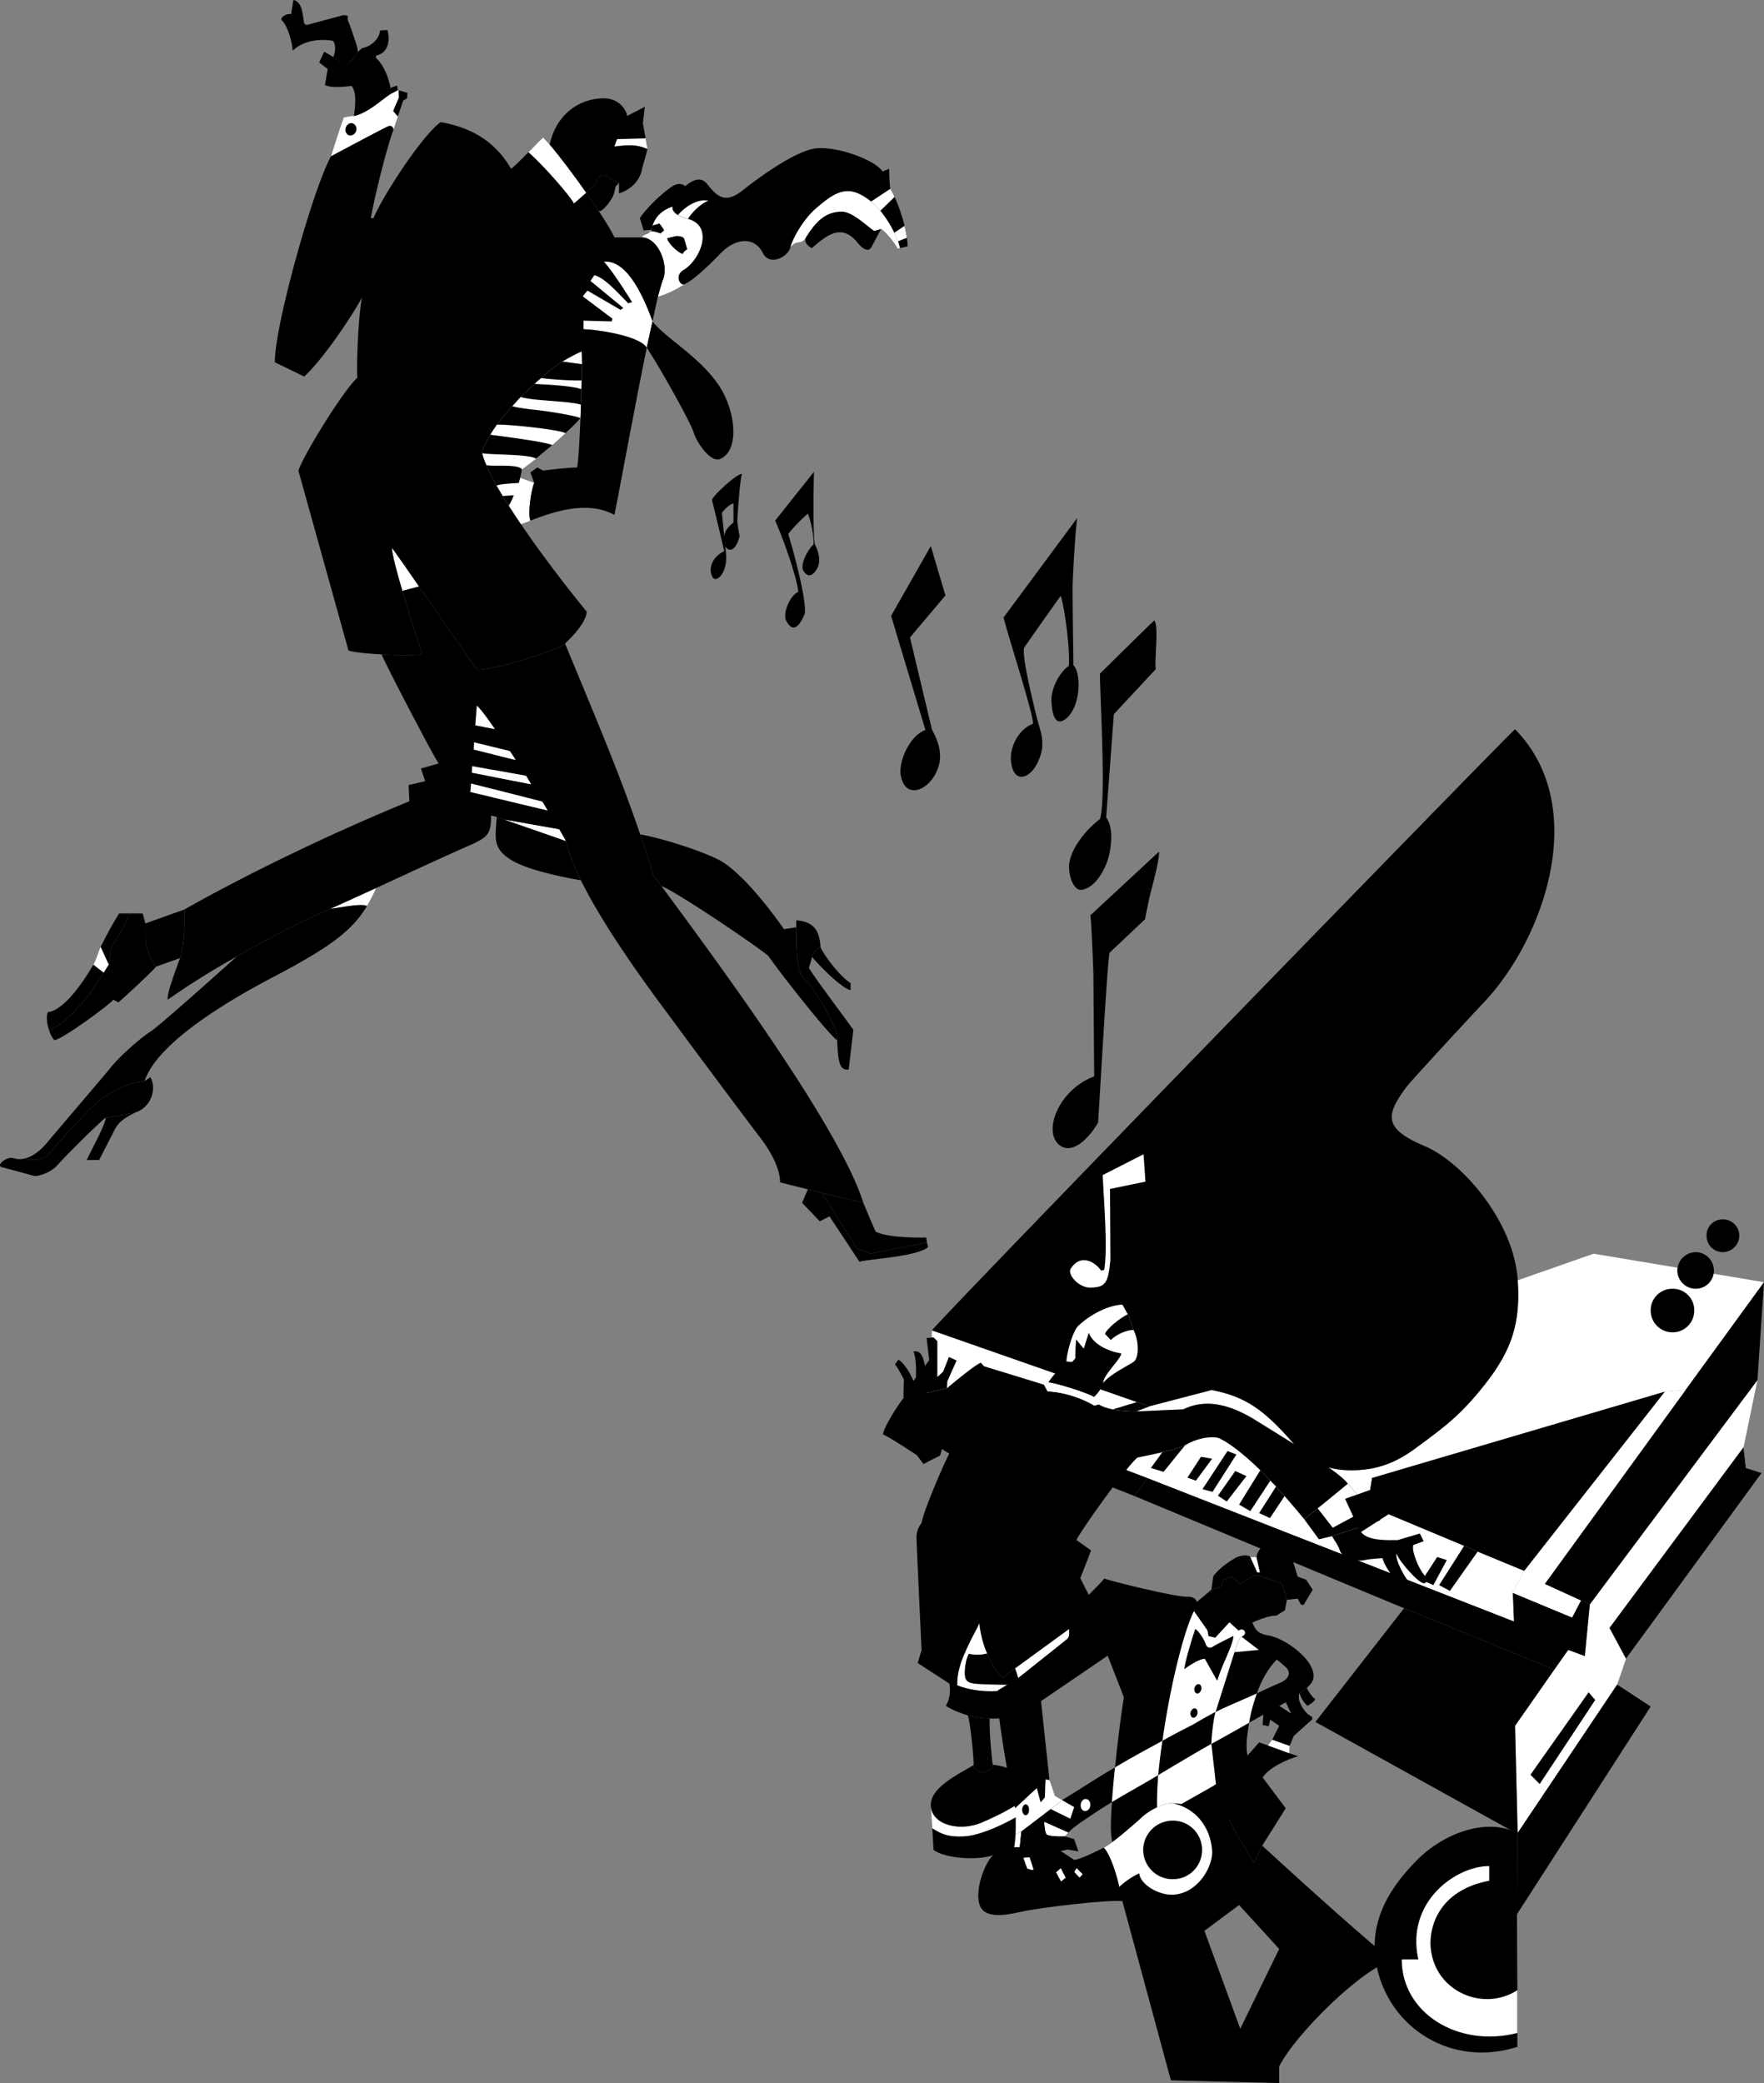 <svg xmlns="http://www.w3.org/2000/svg" width="457.726" height="540.5"><rect width="100%" height="100%" fill="#808080" stroke="none"/><path fill="#fff" d="m456.023 358.102-43.5 58.199-1.297 13.398-4.3-1.597-3.602 5.097-10.2 14.602.602 28 25.898-38.7 2.301-6.699 35.2-48.203-4.102-1.297-.598-5.402 3.598-17.398m-42.5-32.802 44.203 7.4-20.3 27.902-5.403.5-76 22.398-.5 3.102-.2 4.699c-4.273.867-11.867-7.422-19.597-16.602 4.164 4.797 8.777 6.793 14.898 6.801 6.778-.008 11.739-2.04 16.801-5.8 7.797-5.74 11.832-8.74 18.2-16.9 6.648-8.57 8.952-15.558 8.199-26.6l19.699-6.9"/><path d="m410.226 415.3-2.3 4.4-15.403-6.4.3 7.4-95.097-37.2-3.3 4.7 69.898 29.1 39 15.9 3.601-5.098 4.3 1.597 1.298-13.398-2.297-1"/><path d="m235.824 359.8 61.902 23.7-3.3 4.7-60.2-23.7 1.598-4.7"/><path fill="#fff" d="m241.824 345.2 53.199 18.6 3.3 1.102 57 26.399 5 1.601 19.602 8.2 3.5 1.5 12.098 5-3 5.699.3 7.398-95.097-37.199-61.902-23.7 5.699-5.5.3-9.1"/><path d="M393.124 189.2c19.735 20.23 7.364 54.542-8 70.8-2.136 2.27-18.953 20.34-20.3 22.2-5.329 7.245-5.81 10.69 4.902 15.202 9.957 4.239 23.176 19.856 24.098 34.797.753 11.043-1.551 18.031-8.2 26.602-6.367 8.16-10.402 11.16-18.199 16.898-5.062 3.762-10.023 5.793-16.8 5.801-6.122-.008-10.735-2.004-14.9-6.8-8.03-9.25-12.734-12.274-21.3-14l-16.101 4.202-3.301-1.101-53.2-18.602c4.329-5.328 145.977-150.953 151.301-156M434.023 345.7c3.097.015 5.64-2.528 5.601-5.7.04-3.098-2.504-5.64-5.601-5.598-3.176-.043-5.719 2.5-5.7 5.598a5.644 5.644 0 0 0 5.7 5.7m6-11.298c2.597-.008 4.715-2.125 4.703-4.703a4.759 4.759 0 0 0-4.703-4.797c-2.63.028-4.75 2.145-4.797 4.797.047 2.578 2.168 4.696 4.797 4.703m7-9.5a4.334 4.334 0 0 0 4.3-4.3c-.027-2.329-1.937-4.235-4.3-4.2-2.34-.035-4.246 1.871-4.2 4.2a4.215 4.215 0 0 0 4.2 4.3m-86.699 68 19.601 8.2 3.5 1.5 12.098 5 36.5-46.5-76 22.398-.5 3.102-.2 4.699 5 1.601m4.001 24.398-23 29.5 52.5 29.102-.7-28.101 10.2-14.602-39-15.898m48.199-1.001 43.5-58.198 1.703-25.403-20.3 27.903L400.823 411l9.402 4.3 2.297 1"/><path fill="#fff" d="M437.425 360.602 400.824 411l9.402 4.3-2.3 4.4-15.403-6.4 3-5.698 36.5-46.5 5.402-.5"/><path d="m417.624 422.402 4.301 8 35.2-48.203-4.102-1.297-.598-5.402-34.8 46.902m-18.102 40.5 14.402-21.8-1.7-2-15.1 21.398 2.398 2.402m-5.797 53.5-.102-19.703.102-21c-6.914-3.93-18.23-.87-26 6.903-8.758 8.753-12.672 17.8-10.402 28.097 3.468 15.535 19.246 25.844 36.402 20.403v-14.7"/><path fill="#fff" d="M393.726 527.5c-15.313 3.93-30.024-5.129-30-19.098h4.297c-3.313-15.02 9.875-24.25 18.402-24.203V488c-13.297 2.516-15.633 12.258-15.2 17.3 1.009 11.505 13.692 16.813 22.5 11.102V527.5"/><path d="m393.624 496.7 34.7-53.9-8.7-5.698-25.898 38.597-.102 21M307.523 375c-1.04.59-3.473 1.254-5.899 1.8l-3 4.102 3.301 1 5.598-6.902m23.601 10.7c.73.859 1.469 1.683 2.2 2.5l-3.801 5.702-2.797-1.3 4.398-6.903m-4.101-4.199a88.172 88.172 0 0 1 2.601 2.7l-5.199 7.902-2.902-1.7 5.5-8.902m56.402 21.102-3.5-1.5-6.5 10.199 2.8 1.5 7.2-10.2M369.023 410l3.902-6 2.5.8-3.5 6.5-2.902-1.3m-50.699-20.398 5.101-6.602-2.902-1.3-4.5 6.402 2.3 1.5m-6.3-3.2 2.601.7 6.2-9.7-2.301-.902-6.5 9.902m-3.899-3 2.2.797 4.199-5.699-2.899-.5-3.5 5.402m-28.601-249L260.425 160.2c.535 2.883 7.899 25.473 7.598 27.602-3.957 1.527-6.32 6.57-5.598 10.398.852 5.082 4.672 3.778 6.598.102 1.82-3.578 1.883-6.145.402-10.602 0 0-4.363-16.668-3.7-19.597 1.259-1.922 9.5-13.5 9.5-13.5 1.036 2.832 2.536 14.632 2.099 18.199-2.454 1.648-4.59 5.91-4.5 9 .187 4.93 1.605 6.691 4.101 4.398 3.606-3.34 3.594-11.77 1.598-13.597.008-1.907-.242-16.883-.2-19.903-.042-2.652.836-16.558 1.2-18.297m-89.199-3.801v5c-1.883 1.464-2.825 2.793-2.301 5.699.23 1.144 2.441 3.183 3.902-2.2-.289-1.308-.457-2.66-.601-3.601.027-1.867.652-10.777 1.199-12.5-1.047-.29-7.07 5.11-7.797 6.7.473 1.671 3.2 13.3 3.2 13.3-3.286 1.656-4.231 4.668-3 6.8.901 1.528 3.788-.984 3.5-5.8l-1.102-10.898c.386-.727 2.144-2.356 3-2.5m96.699 81.5c1.48 2.023 1.613 5.386.902 9.199-.781 3.949-3.73 9.27-7.402 9.601-2.09.114-3.567-4.285-3-7.3.625-3.34 3.593-7.73 7.902-11.102 1.649-5.02-.043-32.46 0-37.7 0 0 13.02-12.89 14.098-13.8 1.261 1.414-.074 10.7.402 12.602L289.023 185.3l-2 26.8m-50.899-46.698 9.2-10.902-3.801-12.8-10.297 18.1 8.898 29.602c-4.105 1.516-7.015 8.203-6.398 11.797 1.07 5.68 5.738 4.262 8.2.903 2.878-4.122 2.483-8.11-.102-12.801l-5.7-23.899M300.726 221l-17.8 16.5c.25.883.792 14.438.8 15.902-.008 1.38.2 25.899.2 25.899-9.2 3.375-13.544 14.449-8.903 17.898 3.011 2.246 7.097-1.136 9.902-5.898.297-3.555 2.39-42.125 3-44.102l9.2-8.699s.898-4.805 1.5-7.098c.57-2.222 2.327-8.664 2.1-10.402m-89.499-98.598-10.102 12.7c1.672 3.507 5.774 14.836 6 18.5-2.16.87-4.12 5.62-3.101 7.5 1.605 3.078 3.367 1.75 4.8-1.903.598-3.562-3.585-18.625-4.3-20.597.883-1.29 4.23-4.72 5.101-5.301.72 1.586 1.555 5.601 1.5 7.898-1.707 1.723-3.648 5.453-2.601 7 1.308 1.985 2.57.848 3.402-.5 1.11-1.804.664-4.242-.5-6.5-.496-2.715-.328-15.265-.2-18.797"/><path fill="#fff" d="m286.523 329.5-.797.2c-1.899-2.696-5.59-4.24-7.902-.5-.899 1.386 1.906 4.902 5.101 4.902 3.762-.102 4.64-.872 5.2-7.2l-.102-18.402 9.203-1.898-.5-7.102-10.602 5.402c.266 6.09 1.367 19.063.399 24.598m6.101 11.5-1.398-2.5c-4.707.281-9.684 3.672-11.703 5.8-1.621 2.262-2.832 7.618-2.797 9l1.5.102.797-.902.203-4.898 2 2.398 1.297-4.098c1.039 2.743 4.699 4.73 8.402 5.297-.18 1.555-4.863 5.738-4.7 7.703 1.677-2.3 6.696-4.64 8-5.601 1.372-1.047 1.333-5.485-.1-8.2-.067-.078-.434-1.718-1.5-4.101m-23.899 127c-2.692 2.648-12.793 8.188-18.5 8.5-3.613.176-5.5-.273-8.3-2.098l-.403-6.101c.027 5.261 7.558 7.035 13.203 4.601 5.664-2.386 14.008-6.722 13.297-9.703.242.961.472 2.863.703 4.801m-4.203-30.398c-5.614 2.128-13.504 1.421-18.297-1.301 2.687-.383 16.574.285 18.297 1.3"/><path d="M257.624 457.902c-.289-1.078-1.015-9.77-.8-12-1.895-.054-3.813-.347-5.7-.8.715 1.777 1.637 11.953 1.5 12.898.973 2.934 4.567 1.879 5-.098"/><path d="M257.624 457.902c3.477.317 9.703 2.645 10.399 5.297.71 2.98-7.633 7.317-13.297 9.703-5.645 2.434-13.176.66-13.203-4.601.027-4.43 6.562-7.621 11.101-10.301.973 2.934 4.567 1.879 5-.098"/><path d="M268.726 468c.207 2.879.351 5.883.398 6.602-3.156 3.425-6.289 5.09-11.5 6.8-3.914 1.332-12.172.934-15.398-1.402l-.3-5.598c2.8 1.825 4.687 2.274 8.3 2.098 5.707-.313 15.808-5.852 18.5-8.5m-22.5-31.7c.512 1.626.344 4.637-.8 6.302 1.66 1.078 3.651 1.898 5.698 2.5 1.887.453 3.805.746 5.7.8 2.886.141 5.644-.277 7.699-1.3-.047-2.66-.383-5.504 0-7-5.614 2.128-13.504 1.421-18.297-1.301"/><path fill="#fff" d="m298.324 364.902 16.101-4.203c8.566 1.727 13.27 4.75 21.3 14-4.276-2.715-8.335-5.176-10.1-6.297-6.653-4.062-12.782-5.523-18.602-2.703 0 0-10.75.473-12.098.5l3.399-1.297"/><path d="m295.023 363.8 3.3 1.102-3.398 1.297c-2.348 0-4.48-.195-6.2-.5l6.298-1.898m-.899-18.699c-.066-.079-.433-1.72-1.5-4.102-2.297 1.21-5.394 3.723-5.898 5.102l1.5 1.597c1.515-1.511 4.195-2.64 5.898-2.597m-7.898 13.8c-.164-1.965 4.52-6.148 4.7-7.703-3.704-.566-7.364-2.554-8.403-5.297L281.226 350l-2-2.398-.203 4.898-.797.902-1.5-.101c.969 4.472 3.476 6.23 9.5 5.601"/><path d="M250.425 428.8c-1.07 2.384-1.93 5.048-2 7.602a10.996 10.996 0 0 0 0 1.797l-10.3-6.699 1-3.3s-1.216-26.126-1.301-28.798c-.165-2.597 1.3-4.203 1.3-4.203.543-3.289 5.813-15.46 7.2-18L244.425 376l-.5 1.7s-2.879 1.41-4.3 2.202c0 0-.712-1.043-1.801-2.402-1.043-.648-7.317-4.793-8.7-5.3.13-1.876 4.145-8.024 5.301-9.4l11.3-2.6s7.497-6.317 8.798-6.598l.8.898 15.602 4.8.899 1.7c3.785.215 8.246 1.406 12.101 3.7l1.2-.298c.761.524 2.011.95 3.6 1.297 1.72.305 3.852.5 6.2.5 1.348-.027 12.098-.5 12.098-.5 5.82-2.82 11.949-1.36 18.601 2.703 1.766 1.121 5.825 3.582 10.102 6.297 6.223 3.977 12.93 8.504 14 10.301-.688.621-4.75 3.906-7.8 6.402a277.48 277.48 0 0 0-3.5 2.797 243.227 243.227 0 0 0-5.102-6c-.73-.816-1.47-1.64-2.2-2.5-.52-.496-1.008-1.015-1.5-1.5a88.418 88.418 0 0 0-2.601-2.699c-3.426-3.36-7.157-6.523-10.7-8.398-2.449-.407-5.449-.043-8.8 1.898-1.04.59-3.473 1.254-5.899 1.8-2.691.653-5.383 1.173-6.5 1.4-3.422 3.038-15.207 19.741-15.8 21.402l3.8 2.699-2.8 7.199 4 7.902-6.899 5.297-14 10.203-3.3 2.399c-1.665-1.633-3.028-3.832-4-6.301l-5.7-.2"/><path d="M286.226 358.902c-.25 1.172-1.379 2.762-2.402 3.598-1.36-.96-9.266-3.469-11.801-3.8 1.277-2.055 3.16-3.688 4.703-5.4.969 4.473 3.476 6.231 9.5 5.602m-51.801 3.898 11.3-2.6.099-1.798 2.402-5.402-2-.898-1.5 3.8-1.5 1.399V348l-1-1-1.8.2.698 5.702-1.101 1.5c-.356-1.773-.985-4.285-3-3.703.762 1.68.762 5.82.601 6.801l-.601.8c-.617-1.53-2.25-4.542-3.899-5.5l-.898 1.2c.789.887 2.297 3.902 2.297 3.902l-.098 4.899M352.624 396.3l-7 2.302c.844 1.34 1.723 2.609 2 3.597.735 2.473 4.86 3.016 6.5 2.602 1.38-.34 4.602-.5 4.602-.5.293 1.332 1.965 4.176 3.297 5.3 1.343 1.22 3.687.883 3.203.399-.52-.52-3.195-5.04-2.902-6.898.878 2.195 5.898 7.886 7.199 7.699 1.375-.149 0-2.2 0-2.2-1.469-1.628-3.309-6.316-2.797-7.699l2.7-1-1-2-5.7 1.7c-6.05.171-9.399-.497-10.102-3.301"/><path fill="#fff" d="M283.824 362.5c-1.36-.96-9.266-3.469-11.801-3.8l-1.098.6.899 1.7c3.785.215 8.246 1.406 12.101 3.7l1.2-.298-1.301-1.902"/><path d="m349.726 385 5.598 6.3 2.8 3.2-5.5 1.8-7 2.302-3.398.8-3.8-5.203s1.546-1.262 3.5-2.797c3.05-2.496 7.112-5.78 7.8-6.402"/><path fill="#fff" d="m355.324 391.3-5.598-6.3c-.688.621-4.75 3.906-7.8 6.402l3.898 5 9.5-5.101"/><path d="M264.226 435.402a27.273 27.273 0 0 0-.8-2.5l-3.302 2.399c-1.664-1.633-3.027-3.832-4-6.301-1.398.418-3.191.453-4.699.102-.848 1.168-1.34 4.808-1 6.097.328 1.387 1.496 1.602 2.8 1.703 1.88.188 9.911.356 11.099.2.066-.516.019-1.067-.098-1.7"/><path fill="#fff" d="M248.425 436.402c.07-2.554.93-5.218 2-7.601a7.74 7.74 0 0 0 1 .3c-.848 1.169-1.34 4.81-1 6.098.328 1.387 1.496 1.602 2.8 1.703-1.804.188-3.917-.043-4.8-.5"/><path fill="#fff" d="M251.425 429.102c1.508.351 3.3.316 4.7-.102-1.067-2.445-1.743-5.16-2-7.8-.493 1.292-2.29 4.171-3.7 7.6a7.74 7.74 0 0 0 1 .302m26-6.402c-.008 1.116.191 1.652-.402 2.5l-12.797 10.202a27.273 27.273 0 0 0-.8-2.5l14-10.203"/><path d="m355.523 386.602-6.5 2.3 4 8.7 7.3-4.7-4.8-6.3m-40 76.398 3.101 8.5c.985 2.488 5.754 10.27 6.801 11.8l2.098-4.398 6.101-9.703-6-8c1.86-2.734 6.63-4.781 9.2-5.5l-2.301-.797-5.5-2-2.297-.8-3 3.398c-.629-2.54 0-5.86.398-8.5.387-2.496 1.164-5.25 2-7.598 1.364-3.824 3.063-6.617 5.102-8.703l2.398-2.097s-1.047-1.551-2.699-2.403c-1.691-.824-4.539-1.828-5.402-2.297-.809-.535-1.2-2.5-1.2-2.5l-13.8-5.703c-.031-.695-.871-1.449-2.399-1.398-2.988.199-20.222-4.153-21.601-4.7-.797 1.22-9 9.098-9 9.098s-.031 2.238-.098 4c-.008 1.117.191 1.653-.402 2.5l-12.797 10.203-5.301 3.2c-.738 3.832 3.027 24.937 4.5 30.597l5.598-5.199 1 3.7 1.101-1.298.2-4.703 1 .203-2.2-20.5 17.301-11.8 4.2 10.8c-.637 3.825-1.579 11.051-2.302 18.2-.328 3.09-.609 6.203-.8 9-.293 4.152-.383 7.597-.098 9.3l1.598 9.5c4.3.461 13.773.887 16.5.899-3.477-5.281-5.907-14.235-6.2-15.7l15.2-8.601"/><path d="M331.925 536.2v4.3l-28.101-.7-12.5-46.198-1.301-7.2c4.3.461 13.773.887 16.5.899-3.477-5.281-5.907-14.235-6.2-15.7l15.2-8.601 3.101 8.5c.985 2.488 5.754 10.27 6.801 11.8l2.098-4.398s25.468 23.45 33.8 29.797c-7.492 1.684-25.23 19.086-29.398 27.5l-10.101-9.797 10.101-20.703-10.402-11.398-9 6.699 9.3 25.402 10.102 9.797"/><path fill="#fff" d="m334.624 453-4.5-1.598-1.101 1.5 5.5 2 .101-1.902m-12.699-28.5-.601-1.5-2.301-2.098-3.7 4-1.699-.402-.3-1.5s-2.665-3.813-3.5-5c-2.793 5.531-6.317 20.246-8.2 33.7-.46 3.042-.816 6.054-1.101 8.902-.313 4.23-.414 8.039-.2 11l15.2-8.602-1.2-10.5c.016-1.648.52-6.531 1.102-8.3l4.899-15.5c.289-.794 1.289-3.653 1.601-4.2"/><path fill="#fff" d="M321.226 424.402c.226.364.844.426 1.297.098.523-.332.695-.926.402-1.3-.258-.438-.875-.5-1.402-.2-.446.356-.621.953-.297 1.402"/><path fill="#fff" d="m320.324 428.7 6.3-.598-4.699-3.602c-.312.547-1.312 3.406-1.601 4.2"/><path d="m333.925 415.102 2.8-.301.798 1.5.703.199 2.398-4-1.699-2.598-2.2-.8-2.6-8.5c-4.926-1.168-7.536.464-8.102 3.398h-1.598c-.25-.516-2.074-.598-3.601.102-1.243.652-4.477 2.703-6 4.898l-.5 3.5 2.601-.8.399-1.798 2.199-.8 2.3 1.898 3.403-2.098 1.098-.203 6.3 2.203 1.301 4.2"/><path d="m333.925 415.102-.5 2.699-2.2 1.398c-3.339.133-7.355 2.25-9.901 3.801l-2.301-2.098-3.7 4-1.699-.402-.3-1.5s-2.665-3.813-3.5-5l.699-2.3 3.8-3.2 2.602-.8.399-1.798 2.199-.8 2.3 1.898 3.403-2.098 1.098-.203 6.3 2.203 1.301 4.2"/><path fill="#fff" d="m326.023 404 .902 4h-.7l-1.8-4h1.598"/><path d="m312.624 430.402 3.2 5.7s1.027-3.028 1.699-4.5c.664-1.54 2.672-5.891 2.5-7.102 0 0-4.512 2.215-5.2 2.7-.652.519-1.656.519-2-.7-.324-1.125-2.164-3.8-2.699-3.8-.468 1.34-2.812 8.87-2.8 10.402 1.828-1.368 4.171-2.704 5.3-2.7"/><path fill="none" stroke="#000" stroke-width="1.004" d="m315.523 463 3.101 8.5s6.258-8.305 8.801-10.3"/><path d="M275.324 481.602c-.813-1.176-.473-3.063 1-5.102.292-.316.593-.672.902-1a13.57 13.57 0 0 1 2.5-2.098c.328-.308.726-.574 1.098-.8.851-.54 3.769-2.637 7.699-5 3.554-2.168 7.968-4.579 12-7 6.5-3.907 12.37-7.34 13.8-8.102a520.3 520.3 0 0 0 9.801-5.5c1.157-.66 2.422-1.352 3.7-2.098.777-.379 1.535-.793 2.3-1.203 2.489-1.394 5-2.847 7.102-4.297.39-.328 1.52-1.238 1.898-1.5 1.778-1.425 2.192-3 1.2-5.203-1.567-3.558-7.45-7.824-11.5-8.398-2.426-.508-3.29-1.246-4.399-4.899-.547.453-.21 1.29-.5 2-.383.63-.215 1.965.598 3.098.86 1.21 6.758 6.023 8.902 7.902 1.73 1.399 1.211 3.243-1.402 4.297-1.27.543-3.407 1.508-5.899 2.703-3.523 1.606-7.199 3.11-10.699 4.797-2.254 1.14-4.773 2.649-5.902 3.301-2.621 1.336-5.29 2.691-7.899 4.2-4.187 2.273-8.218 4.452-12.3 6.902-4.215 2.433-8.438 5.214-12.301 7.597-4.95 3.07-8.262 5.203-11.899 8.203l10.2 7.2"/><path fill="#fff" d="M314.324 452.5c.015-1.648.519-6.55 1.101-8.3 3.5-1.704 7.176-3.192 10.7-4.798-.837 2.348-1.614 5.102-2 7.598a520.3 520.3 0 0 1-9.801 5.5"/><path d="M265.124 474.402c-2.218 1.871-4.574 4.07-7.5 7-2.84 2.887-5.554 12.043-2.3 14.5 2.351 1.746 6.44.848 9.902.098 4.496-1.016 22.39-3.14 26-2.7 6.238.79 7.195 3.294 14.2 1.602 9.03-2.082 10.554-11.011 10.3-14.101-.606-7.23-4.55-12.88-11.402-12.899-1.864-.316-6.215 1.817-8.2 3.797-2.48 2.23-7.46 6.59-9.699 7.703-5.941 2.98-9.402 4.543-11.101 2.2l-10.2-7.2"/><path fill="#fff" d="M300.523 460.602c-4.032 2.421-8.446 4.832-12 7 .191-2.797.472-5.91.8-9 4.083-2.45 8.114-4.63 12.301-6.903a179.11 179.11 0 0 0-1.101 8.903m-4.899 25.5c.266 2.925 5.203 5.812 9 5.5 6.16-.399 10.114-7.207 9.899-11.301-.317-5.446-3.563-10.934-10.2-12.399-1.863-.316-6.214 1.817-8.199 3.797-2.48 2.23-7.46 6.59-9.699 7.703 1.977 2.032 3.816 8.891 4 10.2 1.324-1.309 3.836-2.98 5.2-3.5"/><path d="M330.124 443.7c-.765.41-1.523.823-2.3 1.202l-.2 2.7 1.602.3.898-4.203m7.102-4.297c.39-.328 1.52-1.238 1.898-1.5.23.864 1.57 2.703 2.2 3-.38.707-1.383 1.332-2.098 1.7-1.043-.993-1.629-1.993-2-3.2m-32.902 48.2c4.19.043 7.609-3.375 7.601-7.602.008-4.203-3.41-7.621-7.601-7.598-4.239-.023-7.657 3.395-7.7 7.598.043 4.227 3.461 7.645 7.7 7.602"/><path fill="#fff" d="M281.425 469.902c.719.121 1.36-.515 1.5-1.402.082-.867-.379-1.645-1.101-1.7-.637-.116-1.282.52-1.399 1.4-.105.87.356 1.652 1 1.702M267.124 481.8l-1.601.2 1 2.8s1.883.86 1.601.102c-.218-.75-1-3.101-1-3.101m6.899 3.999 1.3 2.4 1.2-1-1.297-2.5-1.203 1.1m4.703-.1 1.398 1.5.801-.9-1.601-1.6-.598 1m-15.203-9.7c-.09 1.492-.207 2.777-.399 3.3h1.5l.399-4.1-1.5.8m7.402-3.3s.117 2.25.5 3.1c.379.927 4.899.7 4.899.7.292-.316.593-.672.902-1l-6.3-2.8"/><path d="M337.324 437.3s-.27 1.298-.301 3.2c.03 1.57 1.898 4.492 3.402 4.902l.098.7-4.797 4.3-1.102 2.598-4.5-1.598 1.801-3.601-5.402-3.7.601-1.101 2.899.7-1.797-1.298 1.297-1c1.258.332 4.27 2.465 5.5 3.2-.602-1.235-1.985-4.375-3-5.801.32.047 1.215-.48 2-.801l1.101 2.5.2-2.898 2-.301m-64.7 32.101-7.601 5.797-.399 4.102.899 2.699 2.101-.098-.3-3.5 2.3 4.5 4.399 2.899 1.5-1.301-1.797-2.7 5 3.9 1.398-2.2-4.898-3.2 1.797-.398 2.8.5-1.097-3.203-2.402-.699s-4.52.227-4.899-.7c-.383-.85-.5-3.1-.5-3.1l1.7-3.298"/><path fill="#fff" d="m272.624 469.402 5.102 2.5 1-3-3.102-1.8-3 2.3"/><path d="M310.523 439.402c.492.125 1.008-.32 1.203-1 .133-.656-.121-1.289-.602-1.402-.468-.121-.988.324-1.199 1-.117.656.137 1.293.598 1.402m-1 6.298c.488.1 1.004-.345 1.203-1 .129-.677-.125-1.313-.602-1.4-.472-.148-.992.298-1.199 1-.121.634.133 1.266.598 1.4"/><path fill="#fff" d="m265.023 475.2 7.601-5.798 3-2.3-1.898-1.102-1.402-4.098-1-.203-.2 4.703-1.101 1.297-1-3.699-5.598 5.2c.152.769.191 4.12.098 6.8l1.5-.8"/><path d="M266.124 471c.512.016.91-.621.899-1.398.011-.79-.387-1.426-.899-1.403-.468-.023-.863.614-.898 1.403.035.777.43 1.414.898 1.398M90.726 16.102a4.182 4.182 0 0 1-1.402.8c-.633-.488-1.758-1.472-2.801-2.101.09-.215.199-.567.3-1l3.903 2.3"/><path fill="#fff" d="M137.624 135.102c-.742-1.973.262-8.247 1-9.801-2.16-.79-3.664-1.29-5.5-2l-2.5 8.199 3 5.102 4-1.5"/><path fill="#fff" d="M134.624 125.3c-.39 1.04-.824 2.184-1.3 3.2a19.567 19.567 0 0 1-1.301 2.7c-.57-.864-1.094-1.708-1.598-2.5a124.207 124.207 0 0 0-1.601-2.7c-1.047-1.938-1.946-3.691-2.598-5.3-.527-1.134-.906-2.2-1.102-3.098.172-1.313.922-2.957 2.102-4.801.476-.84 1.074-1.715 1.7-2.602 1.062-1.414 2.75-3.375 4-4.797.886-1 1.273-1.453 2.198-2.402 1.145-1.172 2.34-2.328 3.602-3.398a13.62 13.62 0 0 1 1.7-1.5c2.241-1.97 3.358-3 5.5-4.301 1.358-.809 3.815-2.133 5-2.602.054.563.07 1.719.097 3.301-.047 1.187-.067 2.645-.098 4.2-.02.769-.035 1.527-.101 2.3a66.026 66.026 0 0 1-.098 4 140.673 140.673 0 0 1-.102 3.5c-.687.898-2.117 2.305-3.898 3.902-1.035.973-2.227 2.024-3.403 3.098a268.83 268.83 0 0 0-4.199 3.5c-1.531 1.184-2.863 2.215-3.699 2.8-.047.743-.367 2.036-.8 3.5"/><path d="M150.925 98.7c.031-1.555.05-3.013.098-4.2l-5.098-.7c-2.14 1.302-3.258 2.333-5.5 4.302 3.234.433 9.106.718 10.5.597m-.101 2.301a66.026 66.026 0 0 1-.098 4c-2.988-.984-12.551-.965-15.602-2 1.145-1.172 2.34-2.328 3.602-3.398 1.46.136 9.8.394 12.097 1.398m-4.097 11.402c1.781-1.597 3.21-3.004 3.898-3.902-1.68-.809-10.312-2.059-12.199-2.2-1.793-.195-4.621-.605-5.5-.898-1.25 1.422-2.937 3.383-4 4.797 2.211-.183 15.996 1.192 17.8 2.203M139.124 119a268.83 268.83 0 0 1 4.2-3.5c-1.708-.871-13.625-2.367-16.098-2.7-1.18 1.845-1.93 3.49-2.102 4.802 2.805.468 11.813.18 14 1.398m-5.8 9.5a19.567 19.567 0 0 1-1.301 2.7c-.57-.864-1.094-1.708-1.598-2.5l2.899-.2m1.3-3.2c.434-1.464.754-2.757.801-3.5-.887-1.472-7.543-.718-9.2-1.1.653 1.609 1.552 3.362 2.599 5.3 1.363-.54 4.757-.555 5.8-.7M86.523 14.8c.09-.214.199-.566.3-1 .18-.921.293-2.214-.398-3.198-3.695-.653-7.922.02-10.5 2.597-.035-2.136-1.375-6.824-2.902-8-.23-1.043 2.031-1.836 2.5-1.5L76.124 0c2.317.434 2.403 3.781 2.801 6.102l.598.398 9.703-2.598 1 .2v1.097C90.87 6.645 91.78 9.355 92.624 12c.149.668.235 1.207.2 1.5-.551 1.148-1.262 2.012-2.098 2.602a4.182 4.182 0 0 1-1.402.8c-.633-.488-1.758-1.472-2.801-2.101"/><path fill="#fff" d="M170.726 77c.535-2.05.969-3.578 1.297-4.398 1.593-3.793-1.227-11.008-5.5-11 .23-.762 2.238-.762 2.5-2a5.29 5.29 0 0 1 .3-1.102c.731-2.14 2.352-3.965 5.2-4.898 0 0-.742 1.968 4 3.199 6.812 1.812 3.281 10.62-1.2 13.3-2.539 1.536-.53 4.547.5 3.5-2.789 1.797-4.816 2.672-7.097 3.399"/><path d="M177.824 73.602c-1.032 1.046-3.04-1.965-.5-3.5 4.48-2.68 8.011-11.489 1.199-13.301-1.168-.29-2.012-.649-2.598-1-1.816-1.11-1.402-2.2-1.402-2.2-2.871.942-4.477 2.735-5.2 4.899a5.597 5.597 0 0 0-.3 1.102l-2 .199-1-3.2c2.234-3.288 6.5-7.054 8.5-8.3 2.015-1.266 3.3 0 3.3 0 2.524-2.133 4.368-2.235 5.7-.5 2.554 3.129 4.597 5.285 9.3 1.5 4.204-3.34 13.684-10.223 18.903-10.801 5.328-.594 15.164 2.86 17.297 6l1.703-.7s.031 3.74.297 5.2c.34.531.73 1.242 1.101 2.102.942 1.964 1.899 4.718 2.602 7.5.219 1.035.43 2.097.598 3.097.093.762.167 1.48.199 2.203l-2 .5c-.145-.613-.32-1.183-.5-1.8-.293-.715-.614-1.473-1-2.2-.965-2.09-2.254-4.054-3.598-5.703-.809-.922-1.64-1.754-2.402-2.398-5.457-4.328-8.614-3.215-14.297 1.8-2.777 2.337-5.762 7.044-6.602 10-.718 2.75-5.539 4.989-7.199 1.5-2.117-4.203-7.101-4.058-11.3.5-1.75 1.852-6.821 6.79-8.801 7.5"/><path d="M210.624 64.402c3.79-3.238 7.727-6.746 12-1.3 1.36 1.703 2.696 2.175 3.399 1.199l2.601-4.899-1.8.5c-2.344-1.652-5.688-5-8.399-5-4.484 0-6.941 2.957-9.2 6.5-.808 1.364.364 2.368 1.4 3"/><path fill="#fff" d="M233.523 64.402c-.145-.613-.32-1.183-.5-1.8-.293-.715-.614-1.473-1-2.2-.965-2.09-2.254-4.054-3.598-5.703-.809-.922-1.64-1.754-2.402-2.398-5.457-4.328-8.614-3.215-14.297 1.8-2.777 2.337-5.762 7.044-6.602 10 1.535-2.003 3-.413 4.102-2.699 2.258-3.543 4.715-6.5 9.2-6.5 2.71 0 6.054 3.348 8.398 5l1.8-.5c1.047.52 3.766 3.825 4.301 5.098l.598-.098"/><path fill="#fff" d="M231.023 49c.34.531.73 1.242 1.101 2.102l-3.699 3.597c-.809-.922-1.64-1.754-2.402-2.398l5-3.301m1 11.402c.386.727.707 1.485 1 2.2l2.3-.903c-.167-1-.378-2.062-.597-3.097l-2.703 1.8m-53.5-3.602c-1.168-.288-2.012-.648-2.598-1 1.324-1.687 4.883-4.413 7.899-3.698-2.012.625-4.606 3.386-5.301 4.699"/><path d="M169.023 59.602c.062-.38.176-.79.3-1.102l1.801-.5s1.024 1.273 1.2 1.8l-1 .802c-.68-.387-2.125-.641-2.399-.602l.098-.398m4.101 2.198s1.723-.394 2.102-.5c.375-.144 2.004-.019 2.297.602.21.633.8 2.797.8 2.797-.527.285-.863.64-1.199 1.203-1.41-.46-3.937-2.964-4-4.101M210.726 248.3c.203-1.218 1.457-2.222 2.2-2.5-.255-3.39-.981-6.593-6.302-7v1.802c.036 1.46-.465 11 2 13.3 2.555 2.22 9.078 13.012 8.602 16 .226 5.043.476 8.055 3 7.598l1.2-10.3c-1.962-2.798-11.25-15.095-11.5-16.098l.8-2.801M37.523 280.5l1.5-1c1.648 2.91.3 7.559-3.5 9-2.051.75-8.098 1.5-8.098 1.5-2.238 1.762-10.77 10.297-12.5 12.3-1.785 2.012-5.047 3.016-6.101 2.802l-8.5-2.301c-1.239-.496 1.355-2.758 3.101-2.301a5.366 5.366 0 0 0 3 .102c1.184.687 5.176.43 6.399-1.2 1.32-1.867 11.257-12.972 13.902-14.601 4.762-2.942 7.05-3.715 10.797-4.301"/><path d="M210.726 248.3c1.207 1.544 7.734 8.321 10 8.602v-1.8c-2.77-1.743-6.785-7.016-7.8-9.301-.743.277-1.997 1.281-2.2 2.5M27.425 290s6.047-.75 8.098-1.5c-3.426 1.578-4.887 2.824-5.797 4.7-.524.988-4 7.8-4 7.8h-3.203c1.328-2.965 4.926-9.32 4.902-11m10.098-9.5c3.343-10.176 22.644-21.398 33.601-27.098 14.45-7.62 20.172-11.828 24.102-18.3a39.168 39.168 0 0 0 2.398-4.7 1800.688 1800.688 0 0 1-11.898 5.399c-7.29 3.156-16.008 7.597-24.3 12.398 0 0-19.673 17.711-22.403 19.5-2.79 1.723-8.563 6.996-10.297 9.301-1.781 2.21-13.828 16.27-16.102 19-1.8 2.246-3.894 4.047-6.199 4.602 1.184.687 5.176.43 6.399-1.2 1.32-1.867 11.257-12.972 13.902-14.601 4.762-2.942 7.05-3.715 10.797-4.301"/><path fill="#fff" d="M95.226 235.102a39.168 39.168 0 0 0 2.398-4.7 1800.688 1800.688 0 0 1-11.898 5.399c1.793-.18 8.34-1.559 9.5-.7"/><path d="M217.226 269.902c.476-2.988-6.047-13.78-8.602-16-2.465-2.3-1.965-11.84-2-13.3l-3.199.5c-4.414-6.375-11.789-15.461-17.101-18.102-4.512-2.27-14.438-5.488-20.2-6.5 1.14 3.395 2.27 6.871 3.399 10.5.636.887 1.355 1.86 2.101 2.902 4.051 1.52 26 16.43 27.801 18.2 3.469 5.007 15.77 20.566 17.8 21.8m-66.499-41.5c-1.871-3.843-3.207-7.261-3.902-10.203l-15.801-5.5-2.098-.699s-.324 2.703-.3 4.7c-.024 2.69.921 5.39 6.8 7.8 4.219 1.75 11.79 3.363 15.3 3.902M108.726 152.2c6.133 8.745 13.77 19.757 15.098 21.6 6.03-.26 21.343-5.28 22.8-6.8 1.555-1.492 5.57-5.508 5.602-8.3-6.875-8.434-14.7-18.81-20.203-27.5-.57-.864-1.094-1.708-1.598-2.5a124.207 124.207 0 0 0-1.601-2.7c-1.047-1.938-1.946-3.691-2.598-5.3-.527-1.134-.906-2.2-1.102-3.098.172-1.313.922-2.957 2.102-4.801.476-.84 1.074-1.715 1.7-2.602 1.062-1.414 2.75-3.375 4-4.797.886-1 1.273-1.453 2.198-2.402 1.145-1.172 2.34-2.328 3.602-3.398a13.62 13.62 0 0 1 1.7-1.5c2.241-1.97 3.358-3 5.5-4.301 1.358-.809 3.815-2.133 5-2.602.054.563.07 1.719.097 3.301-.047 1.187-.067 2.645-.098 4.2-.02.769-.035 1.527-.101 2.3a66.026 66.026 0 0 1-.098 4 140.673 140.673 0 0 1-.102 3.5c-.254 6.238-.597 11.914-.898 12.8-2.805.032-8.801.802-8.801.802l-1.5-.801-1.8 1.3 1 2.7c-.739 1.554-1.743 7.828-1 9.8 7.542-2.976 15.406-4.984 21.8-1.5.715-3.14 4.93-26.374 8.398-43.402.52-2.406 1.004-4.715 1.5-6.797.493-2.453.985-4.613 1.403-6.402.535-2.05.969-3.578 1.297-4.398 1.593-3.793-1.227-11.008-5.5-11h-7.098c-.664-1.504-2.191-4-4.102-6.903A386.933 386.933 0 0 0 152.124 50c-3.394-4.813-7.07-9.703-9.5-12.5a57.706 57.706 0 0 0-1.699-1.8c-.52.413-2.11 2.062-3.8 3.8-1.755 1.773-3.618 3.637-4.5 4.3-4.071-6.991-10.169-10.714-18.302-12.1-5.285 3.964-15.359 19.847-17.398 24.902h-.7c1-5.801 4.388-19.227 5.9-23 0 0-.13-1.247-1.302-.903-1.09.406-13.011 6.809-14.898 7.801-4.652 8.25-14.746 44.316-14.602 53.5l7.602 3.7c4.676-4.188 12.422-15.641 15-20.5-.969 4.726-1.469 18.28-1.2 20.8-3.784 3.504-13.823 19.82-15.3 24.102l13 46.699c1.309.437 4.832.797 8.598 1 4.226.226 8.758.242 10.5 0-.582-1.914-3.098-9.613-5.098-16.5l4.3-1.102"/><path fill="#fff" d="m103.226 30.2-1.203-1.4 1.5-3.5-.098-1.898h-.2l-1.702.899c-2.04 1.148-5.93 5.039-9.7 5.8-.746-.007-1.75.247-2.597.399-.535 1.227-2.918 8.754-3.3 10 1.886-.992 13.808-7.395 14.898-7.8 1.171-.345 1.3.902 1.3.902l1.102-3.403M152.124 50c-3.285-4.664-7.074-9.664-9.5-12.5a35.139 35.139 0 0 0-1.699-1.8c-.52.413-2.11 2.062-3.8 3.8 3.695 3.191 10.796 11.29 11.8 13.3l3.2-2.8"/><path d="M40.523 250.8c-2.032-1.96-2.785-6.73-2.797-7.5v-3.698L47.824 236c.207 2.8-.11 10.145-1.098 12.602l-6.203 2.199M101.324 22.8c.12.563.167 1.071.199 1.5l1.703-.898-.203-1.203-1.7.602m2.102.601 2.3.7-.1 1.398-1 .602-1.4 4.097-1.202-1.398 1.5-3.5-.098-1.899m-12.902 11.7c.765.222 1.593-.254 1.902-1.102.25-.828-.125-1.707-.902-2-.711-.203-1.543.273-1.797 1.102-.3.847.074 1.726.797 2M28.226 250.3l.7-4.698c2.034-2.786 3.542-5.797 4.8-8.602h-2.8c-1.333 2.098-2.99 4.96-4.802 8.7-.672 1.222-1.11 3.28-1.898 4.6-3.516 6.095-8.266 12.048-11.8 12.302-.505.976-.298 2.968.3 4.699 5.402-2.024 11.48-10.406 14.2-14.899l1.3-2.101-2.102-4.602"/><path d="m85.023 17.902-2.2-1.703 1.301-2.797 2.399 1.399c1.043.629 2.168 1.613 2.8 2.101a4.178 4.178 0 0 0 1.403-.8c.836-.59 1.547-1.454 2.098-2.602l1.101-1c2.649-.5 4.535-2.59 4.7-4.598l1.898-.101c.867 3.047-.059 6.066-2.899 6.601l-.101.598c1.867 1.566 3.375 5.125 3.8 7.8.122.563.168 1.071.2 1.5-2.04 1.15-5.93 5.04-9.7 5.802.141-.961 1.008-6.032-.597-7.801-1.406.137-4.793.64-6.902-.2l.699-4.199M155.324 54.7a386.933 386.933 0 0 0-3.2-4.7s1.075-.957 2.301-2.2c1.785-4.78 3.293-1.015 6.2-.398-.259.426-.9 1-.9 1s-.378 2.016-.702 2.598c-.922 1.68-2.352 3.41-3.297 3.8"/><path d="M152.124 50c-3.394-4.813-7.07-9.703-9.5-12.5 1.54-7.281 7.121-11.965 14.102-12 3.754.035 5.758 2.813 6 4.602l4.598-2.403-.5 4.301.699 3.902.5 2.797-1.399 5s-.375 4.594-6 6.5v-2.797c-2.906-.617-4.414-4.382-6.199.399-1.226 1.242-2.3 2.199-2.3 2.199"/><path fill="#fff" d="m168.023 38.7-.5-2.798-7.399.2-.699 1.898c2.309-.215 5.418-.852 8.598.7m-63.598 114.6c-1.48-4.988-2.684-9.55-2.7-11.1 1.282 1.738 3.966 5.581 7 10l-4.3 1.1"/><path d="M166.124 216.5c1.14 3.395 2.27 6.871 3.399 10.5.636.887 1.355 1.86 2.101 2.902 13.684 18.536 46.22 62.407 52.399 82.2l-10.797-2.602-3.602-.898-7.199-1.801c-.031-4.02-2.875-8.656-5.3-11.801-1.759-2.234-17.321-23.066-23.801-31.898-9.645-12.875-17.844-25.063-22.598-34.7-1.871-3.843-3.207-7.261-3.902-10.203-1.489-2.492-18.399-29-18.399-29l-1 22.403c.04 4.718-.918 5.566-4.8 7.398-6.86 3-16.497 7.488-25 11.402a1800.688 1800.688 0 0 1-11.9 5.399c-7.288 3.156-16.007 7.597-24.3 12.398-6.52 3.656-12.762 7.547-17.902 11.203-.262-1.527 1.996-7.55 3.203-10.8.988-2.457 1.305-9.801 1.098-12.602 9.167-5.2 30.539-16.625 58.402-28.098l-.203-4.203 4.3-1-1.097-3.297 4.598-1.3c-1.54-2.223-13.84-25.793-14.801-28.301 4.226.226 8.758.242 10.5 0-.582-1.914-3.098-9.613-5.098-16.5l4.3-1.102c6.134 8.746 13.77 19.758 15.099 21.602 6.03-.262 21.343-5.281 22.8-6.801 7.875 19.063 13.946 33.227 19.5 49.5"/><path fill="#fff" d="M24.226 250.3c.789-1.32 1.226-3.378 1.898-4.6l2.102 4.6-1.3 2.102-2.7-2.101"/><path d="m213.226 309.5-3.602-.898-1.5 3.5 4.602 4.8 2.5-1.3 7.797 11.8c2.21-.75 14.761-1.254 17.8-3.8l-.3-1.2-14.7 2.899-3.398-1.301-9.2-14.5"/><path d="m213.226 309.5 10.797 2.602s1.715 4.257 3.203 7.5c3.531 1.777 13.098 1.5 13.098 1.5l.199 1.3-14.7 2.899-3.398-1.301-9.2-14.5M28.226 250.3l.7-4.698c2.034-2.786 3.542-5.797 4.8-8.602h3.297l.703 2.602v3.699c.012.77.765 5.539 2.797 7.5-1.278 1.554-7.555 7.328-9.797 9.3l-1.3-.699c-.974 1.235-12.77 10.02-15.302 10.5-.554-.55-1.054-1.523-1.398-2.601 5.402-2.024 11.48-10.406 14.2-14.899l1.3-2.101"/><path fill="#fff" d="M167.824 90.2c.519-2.407 1.003-4.716 1.5-6.798-1.793-4.789-6.086-16.035-12.598-15.5 2.496 2.727 7.297 10.5 7.297 10.5l-1 .297c-3.047-3.047-6.059-6.562-8.797-7.297l-1 1.5 8.5 7-.703.5-8.598-5-1.2 1.5 7.7 5.797-.2.703-7.3-.203v2.203c2.777.04 14.41 1.563 16.399 4.797"/><path d="M169.324 83.402c-.497 2.082-.981 4.391-1.5 6.797 3.785 5.801 11.476 19.586 12.199 22.102.785 2.508 4.3 7.777 6.8 6.8 5.149-2.085 4.215-12.554-.5-19.402-5.156-7.41-13.374-11.742-17-16.297m-47.3 122.098-.297 4.402 5.7 1.7 1.5.398 2.097.7 14.101 2.5a371.08 371.08 0 0 0-3-4.9l-20.101-4.8m.402-5-.2 2.8 18.5 4.7c-.905-1.441-1.87-2.98-2.901-4.5l-15.399-3m.5-6-.402 4.3 14 2.5c-.883-1.327-1.77-2.706-2.7-4.1l-10.898-2.7m.399-6.3-.301 4.402 9.3 2.3c-1.343-2.05-2.66-4-3.898-5.703l-5.101-1"/><path fill="#fff" d="m131.023 212.7 15.8 5.5c-.34-.653-.949-1.708-1.699-3l-14.101-2.5m-8.797-9.4-.203 2.2 20.101 4.8c-.437-.734-.906-1.495-1.398-2.3l-18.5-4.7m.297-4.5-.098 1.7 15.398 3c-.402-.746-.851-1.45-1.3-2.2l-14-2.5m.5-6.198-.098 1.898 10.898 2.7a75.78 75.78 0 0 0-1.5-2.298l-9.3-2.3m5.402-3.402c-2.055-3.028-3.766-5.294-4.7-6.098l-.401 5.097 5.101 1"/></svg>

